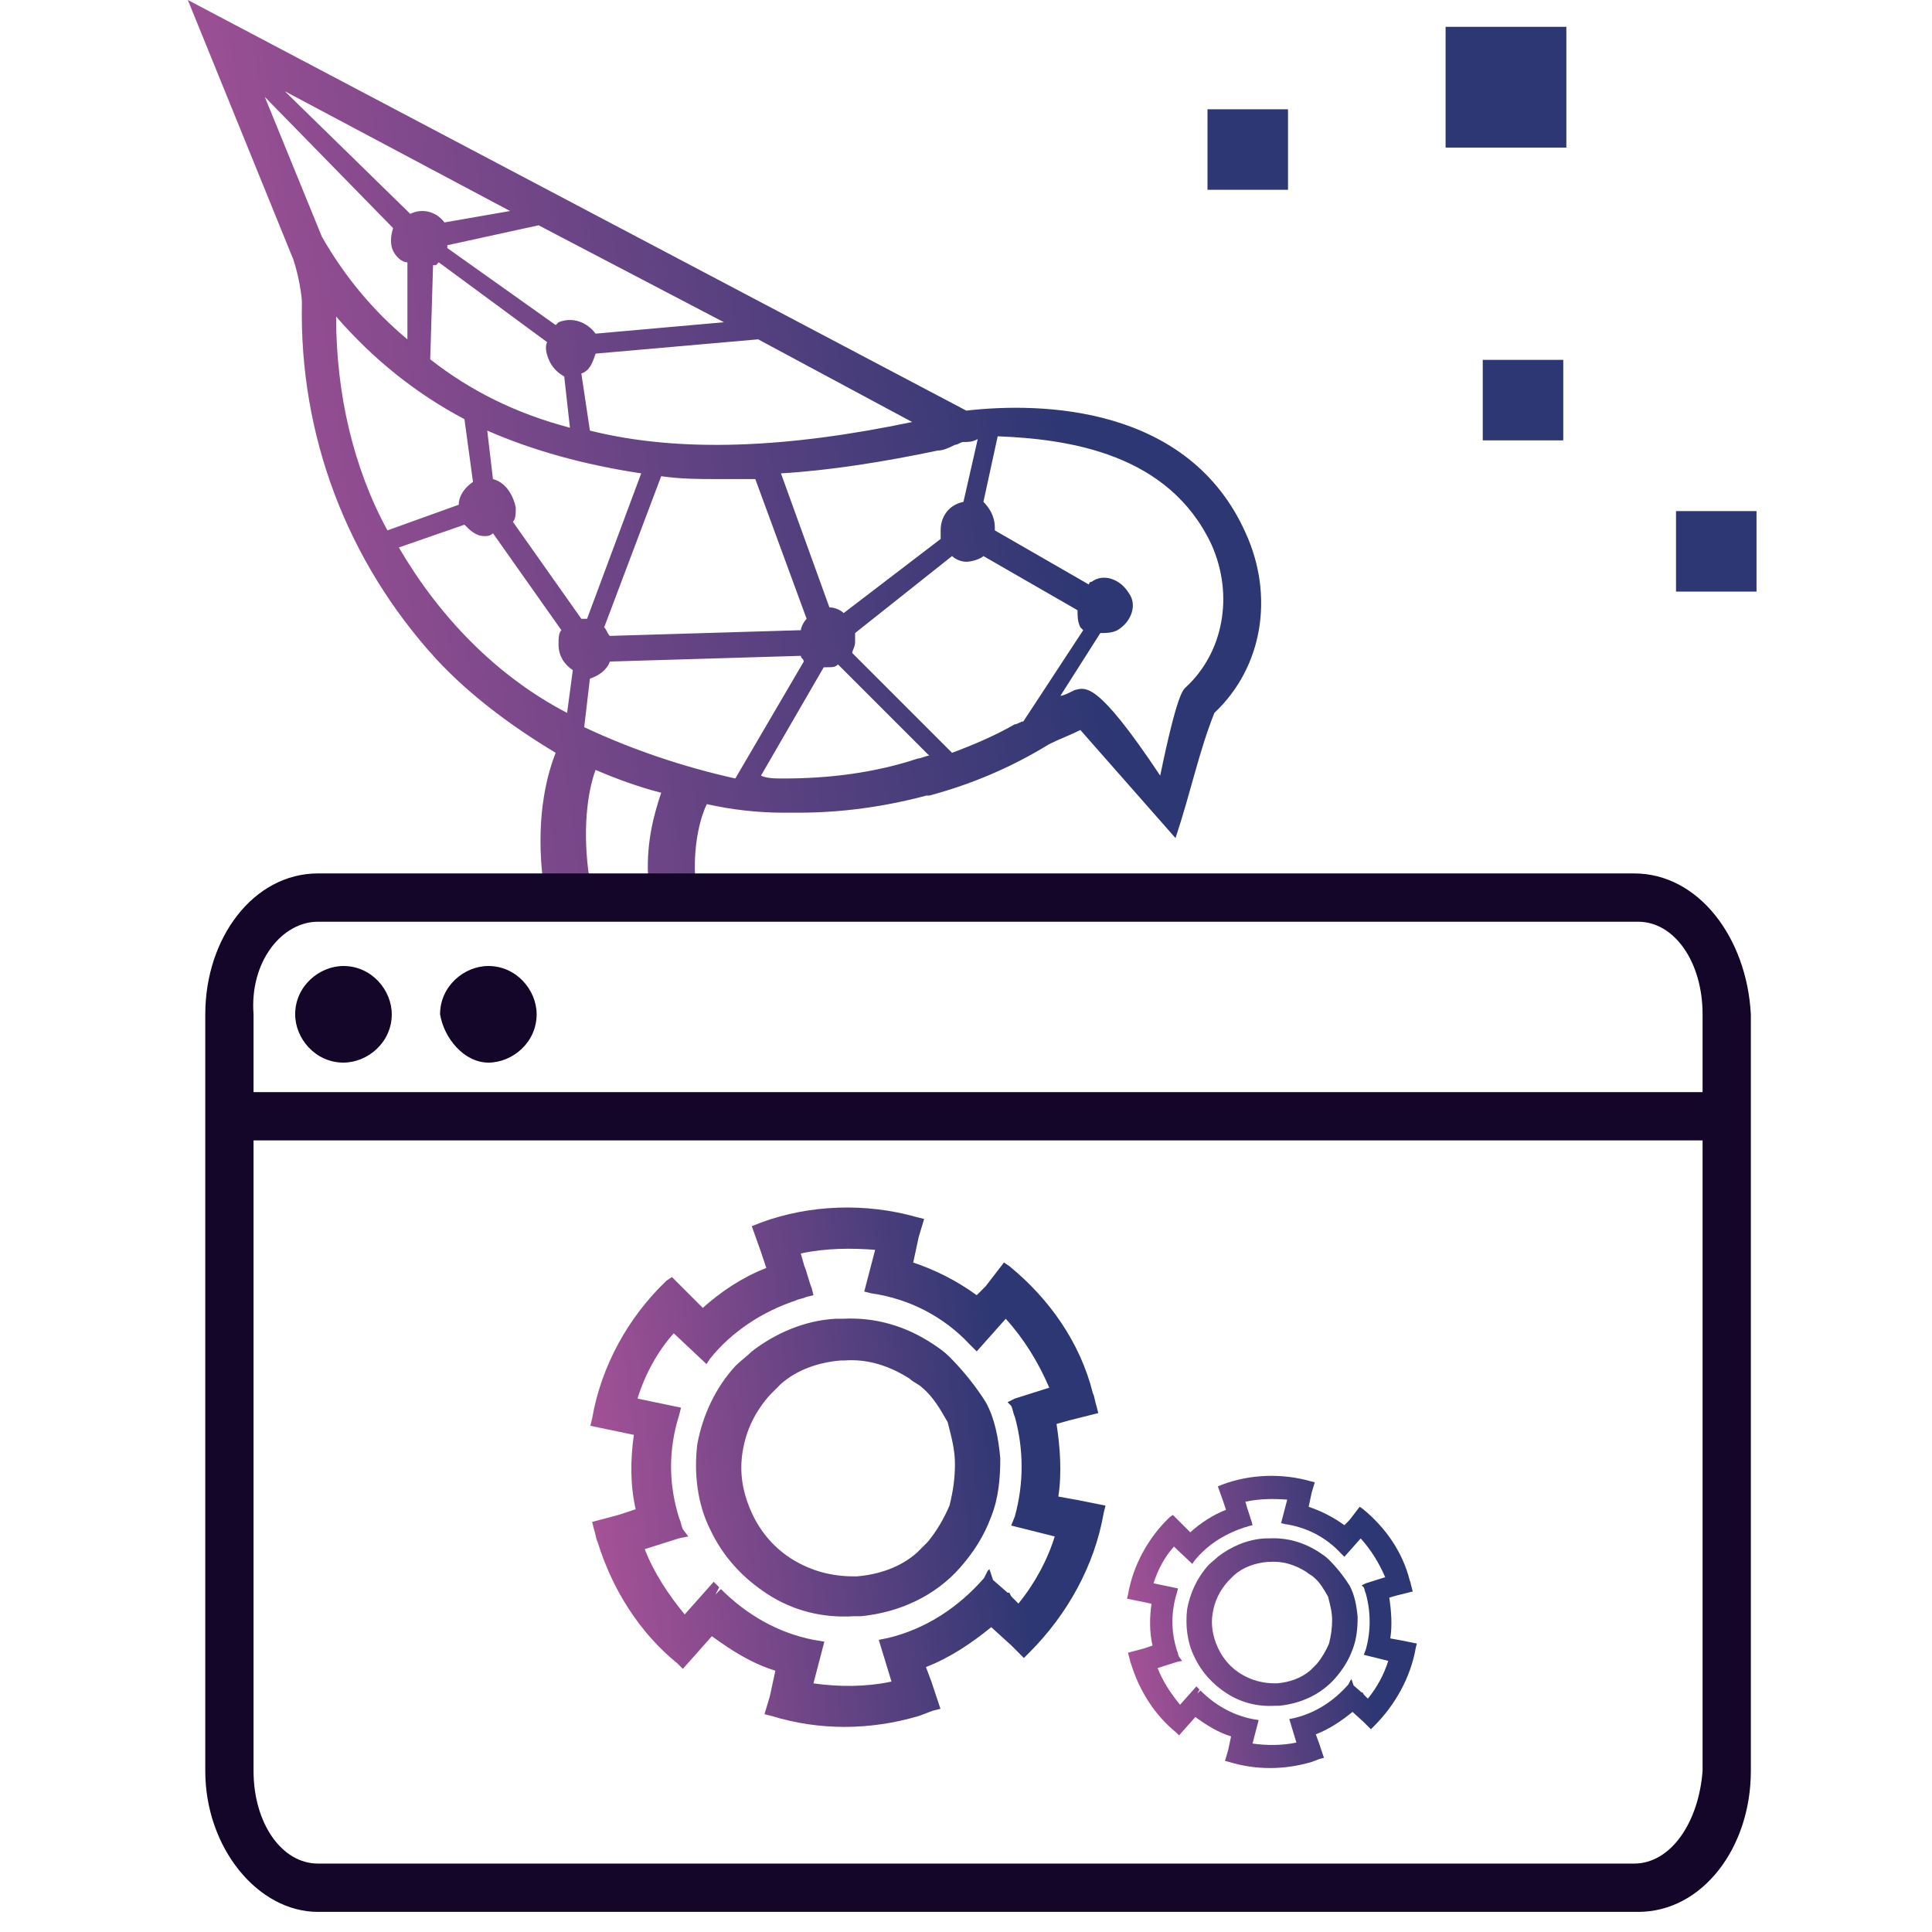 <svg width="72" height="72" viewBox="0 0 72 72" fill="none" xmlns="http://www.w3.org/2000/svg">
<path d="M36.012 15.303C38.775 14.984 44.3 15.09 46.426 19.872C47.489 22.21 47.063 24.867 45.257 26.567C44.674 28.026 44.387 29.494 43.808 31.233L40.262 27.205C39.837 27.418 39.518 27.524 39.093 27.736C37.711 28.586 36.224 29.224 34.63 29.649H34.523C32.929 30.074 31.335 30.287 29.741 30.287H29.21C28.254 30.287 27.297 30.18 26.341 29.968C26.139 30.371 25.842 31.349 25.903 32.629C25.5 33.5 20.345 34 20.2 32.5C19.985 30.28 20.421 28.776 20.709 28.055C19.115 27.098 17.52 25.929 16.245 24.548C12.951 20.935 11.145 16.259 11.251 11.265C11.251 11.052 11.144 10.308 10.932 9.671L7 0L36.012 15.303ZM22.196 28.692C21.969 29.298 21.688 30.606 21.93 32.5C21.984 32.923 23.999 33 24.15 32.629C24.089 31.32 24.396 30.276 24.641 29.543C23.791 29.33 22.94 29.011 22.196 28.692ZM22.727 24.654C22.621 24.973 22.303 25.186 21.984 25.292L21.771 27.099C23.578 27.949 25.491 28.587 27.403 29.012L29.954 24.654C29.954 24.548 29.848 24.548 29.848 24.441L22.727 24.654ZM31.23 24.761C31.123 24.867 31.017 24.867 30.805 24.867H30.698L28.36 28.905C28.573 29.011 28.891 29.012 29.21 29.012C30.91 29.012 32.611 28.799 34.205 28.268C34.311 28.267 34.524 28.161 34.63 28.161L31.23 24.761ZM36.649 18.703C36.862 18.916 37.074 19.235 37.074 19.66V19.766L40.581 21.785C40.581 21.785 40.581 21.679 40.688 21.679C41.112 21.36 41.749 21.573 42.068 22.104C42.387 22.529 42.175 23.166 41.644 23.485C41.431 23.592 41.218 23.592 41.006 23.592L39.519 25.93C39.625 25.93 39.837 25.823 40.05 25.717C40.475 25.61 40.9 25.399 43.237 28.905C43.875 25.823 44.088 25.717 44.194 25.61C45.576 24.335 46.001 22.21 45.15 20.297C43.556 16.897 39.837 16.365 37.181 16.259L36.649 18.703ZM36.649 20.723C36.543 20.829 36.224 20.934 36.012 20.935C35.799 20.935 35.587 20.829 35.48 20.723L31.867 23.592V23.91C31.867 24.123 31.761 24.23 31.761 24.336L35.48 28.055C36.33 27.736 37.075 27.417 37.818 26.992C37.925 26.992 38.031 26.886 38.137 26.886L40.368 23.485L40.262 23.379C40.156 23.166 40.156 22.954 40.156 22.741L36.649 20.723ZM14.864 20.403C16.352 22.954 18.477 25.186 21.134 26.567L21.347 24.974C21.028 24.761 20.815 24.442 20.815 24.017C20.815 23.804 20.815 23.592 20.921 23.485L18.371 19.872C18.265 19.978 18.158 19.979 18.052 19.979C17.733 19.978 17.52 19.766 17.308 19.554L14.864 20.403ZM22.516 23.379C22.622 23.485 22.621 23.592 22.727 23.698L29.848 23.485C29.848 23.379 29.954 23.167 30.061 23.061L28.148 17.854H26.766C26.022 17.854 25.384 17.853 24.641 17.747L22.516 23.379ZM18.371 17.854C18.796 17.96 19.114 18.385 19.221 18.916C19.221 19.128 19.221 19.341 19.114 19.447L21.665 23.061H21.878L23.896 17.641C21.771 17.322 19.858 16.791 18.158 16.047L18.371 17.854ZM36.437 16.365C36.224 16.471 36.118 16.472 35.905 16.472C35.799 16.472 35.692 16.578 35.586 16.578C35.373 16.684 35.161 16.79 34.948 16.79C32.929 17.215 30.91 17.534 29.104 17.641L30.91 22.636C31.122 22.636 31.335 22.741 31.441 22.848L35.055 20.085V19.766C35.055 19.235 35.374 18.809 35.905 18.703L36.437 16.365ZM12.526 11.796C12.526 14.665 13.163 17.428 14.438 19.766L17.096 18.81C17.096 18.491 17.308 18.172 17.627 17.959L17.308 15.621C15.501 14.665 13.908 13.39 12.526 11.796ZM22.196 13.178C22.09 13.496 21.984 13.815 21.665 13.921L21.984 16.047C25.385 16.897 29.423 16.684 33.992 15.727L28.254 12.646L22.196 13.178ZM16.245 9.883H16.139L16.033 13.39C17.521 14.559 19.221 15.409 21.24 15.94L21.027 14.027C20.815 13.921 20.602 13.709 20.496 13.496C20.39 13.284 20.283 12.964 20.39 12.752L16.352 9.776L16.245 9.883ZM11.995 8.82C12.845 10.308 13.907 11.584 15.183 12.646V9.776C14.97 9.776 14.758 9.564 14.651 9.352C14.545 9.139 14.545 8.821 14.651 8.502L9.869 3.613L11.995 8.82ZM16.671 9.139V9.245L20.709 12.114C20.815 12.008 20.815 12.009 20.815 12.009C21.347 11.796 21.878 12.009 22.196 12.434L26.979 12.009L20.071 8.396L16.671 9.139ZM15.289 7.97C15.714 7.757 16.246 7.864 16.564 8.289L19.009 7.864L10.613 3.4L15.289 7.97Z" fill="url(#paint0_linear_17409_7885)"/>
<path d="M60.9 32.55C63.3 32.55 65.099 34.95 65.249 37.8V66C65.249 68.85 63.45 71.25 61.05 71.25H11.85C9.6 71.25 7.65 68.85 7.65 66V37.8C7.65 34.95 9.45 32.55 11.85 32.55H60.9ZM9.449 66C9.45 67.95 10.5 69.45 11.85 69.45H60.9C62.25 69.45 63.299 67.95 63.45 66V42.5H9.449V66ZM11.85 34.35C10.5 34.35 9.299 35.85 9.449 37.8V40.7H63.45V37.8C63.45 35.85 62.4 34.35 61.05 34.35H11.85ZM12.8 36C13.85 36 14.6 36.9 14.6 37.8C14.6 38.85 13.7 39.6 12.8 39.6C11.75 39.6 11 38.7 11 37.8C11 36.75 11.9 36 12.8 36ZM18.2 36C19.249 36 19.999 36.9 19.999 37.8C19.999 38.85 19.099 39.6 18.2 39.6C17.299 39.599 16.55 38.7 16.4 37.8C16.4 36.75 17.3 36 18.2 36Z" fill="#130629"/>
<path d="M53.873 5.5L58.373 5.5L58.373 1L53.873 1L53.873 5.5Z" fill="#2D3773"/>
<path d="M55.258 16.411L58.258 16.411L58.258 13.411L55.258 13.411L55.258 16.411Z" fill="#2D3773"/>
<path d="M62.46 22.047L65.46 22.047L65.46 19.047L62.46 19.047L62.46 22.047Z" fill="#2D3773"/>
<path d="M45 7.073L48 7.073L48 4.073L45 4.073L45 7.073Z" fill="#2D3773"/>
<path fill-rule="evenodd" clip-rule="evenodd" d="M28.355 45.563C30.18 44.888 32.276 44.82 34.169 45.36L34.44 45.428L34.236 46.105L34.033 47.051C34.844 47.321 35.656 47.727 36.399 48.268L36.737 47.93L37.414 47.051L37.616 47.185C39.103 48.402 40.253 50.025 40.727 51.918C40.794 52.053 40.794 52.189 40.861 52.392L40.929 52.662L39.848 52.933L39.374 53.067C39.509 53.946 39.577 54.893 39.441 55.772L40.185 55.907L41.199 56.109L41.132 56.38C40.794 58.34 39.78 60.166 38.36 61.586L38.157 61.788L37.684 61.315L36.94 60.639C36.197 61.247 35.385 61.788 34.507 62.126L34.71 62.667L35.048 63.682L34.777 63.749C34.575 63.816 34.439 63.884 34.236 63.951C32.411 64.492 30.518 64.492 28.761 63.951L28.49 63.884L28.692 63.208L28.895 62.262C28.017 61.991 27.273 61.517 26.529 60.977L25.448 62.194L25.245 61.991C23.826 60.842 22.811 59.219 22.27 57.462C22.203 57.327 22.202 57.191 22.135 56.988L22.067 56.718L23.082 56.447L23.69 56.245C23.488 55.366 23.487 54.419 23.622 53.473L22 53.135L22.067 52.864C22.405 50.904 23.419 49.078 24.839 47.727L25.042 47.592L26.191 48.741C26.867 48.133 27.679 47.592 28.558 47.254L28.355 46.645L28.017 45.698L28.355 45.563ZM32.614 46.577C31.736 46.51 30.788 46.51 29.842 46.713L29.977 47.185C30.045 47.321 30.18 47.862 30.248 47.997L30.315 48.268L30.045 48.335C29.91 48.402 29.775 48.403 29.64 48.471C28.423 48.876 27.273 49.62 26.462 50.634L26.326 50.837L26.259 50.769L25.109 49.688C24.501 50.363 24.028 51.242 23.758 52.121L25.38 52.459L25.312 52.73C24.907 54.014 24.907 55.299 25.312 56.583C25.38 56.718 25.381 56.853 25.448 56.988L25.65 57.259L25.312 57.326L24.028 57.732C24.366 58.611 24.907 59.422 25.516 60.166L26.597 58.949L26.8 59.151L26.665 59.422L26.867 59.22C27.814 60.166 28.963 60.842 30.315 61.112L30.721 61.18L30.315 62.734C31.262 62.87 32.276 62.87 33.223 62.667L32.749 61.112L33.087 61.045C34.506 60.707 35.724 59.895 36.67 58.813L36.806 58.543L36.873 58.476L37.008 58.881L37.549 59.355H37.616L37.684 59.49L37.954 59.76C38.562 59.016 39.036 58.138 39.307 57.259L37.684 56.853L37.819 56.516C38.157 55.299 38.157 54.014 37.819 52.797C37.752 52.662 37.751 52.527 37.684 52.392L37.549 52.256L37.819 52.121L39.103 51.715C38.698 50.769 38.157 49.89 37.481 49.147L36.399 50.363L36.129 50.093C35.183 49.079 33.898 48.403 32.478 48.2L32.208 48.133L32.614 46.577ZM31.396 49.147C32.613 49.079 33.762 49.417 34.776 50.093C34.979 50.228 35.182 50.364 35.385 50.566C35.925 51.107 36.399 51.715 36.737 52.256C37.075 52.864 37.211 53.608 37.278 54.352C37.278 55.095 37.21 55.84 36.94 56.516C36.669 57.259 36.264 57.867 35.791 58.408C34.845 59.49 33.492 60.098 32.072 60.233H31.802C30.653 60.301 29.571 60.03 28.625 59.422C27.678 58.813 26.934 58.002 26.461 56.988C25.988 56.042 25.853 54.893 25.988 53.812C26.191 52.73 26.665 51.715 27.408 50.904C27.611 50.702 27.814 50.566 28.017 50.363C28.895 49.687 29.977 49.214 31.126 49.147H31.396ZM33.898 51.378C33.154 50.905 32.343 50.634 31.464 50.701H31.329C30.518 50.769 29.706 51.039 29.098 51.58C28.962 51.715 28.828 51.851 28.692 51.986C28.152 52.595 27.813 53.271 27.678 54.082C27.543 54.893 27.679 55.636 28.017 56.38C28.355 57.123 28.895 57.732 29.571 58.138C30.247 58.543 30.991 58.746 31.802 58.746H31.938C32.749 58.678 33.56 58.408 34.168 57.867C34.303 57.732 34.439 57.597 34.574 57.462C34.912 57.056 35.182 56.583 35.385 56.109C35.52 55.569 35.588 55.095 35.588 54.555C35.588 54.014 35.453 53.541 35.317 53C35.047 52.527 34.777 52.054 34.371 51.716C34.236 51.581 34.033 51.513 33.898 51.378Z" fill="url(#paint1_linear_17409_7885)"/>
<path fill-rule="evenodd" clip-rule="evenodd" d="M45.575 55.317C46.602 54.937 47.781 54.898 48.846 55.203L48.998 55.241L48.884 55.621L48.77 56.154C49.226 56.306 49.682 56.534 50.101 56.839L50.291 56.648L50.671 56.154L50.785 56.23C51.622 56.915 52.269 57.828 52.535 58.892C52.573 58.968 52.573 59.044 52.61 59.158L52.648 59.31L52.04 59.462L51.774 59.539C51.85 60.033 51.888 60.565 51.812 61.059L52.23 61.135L52.801 61.25L52.763 61.402C52.572 62.505 52.002 63.532 51.203 64.331L51.09 64.444L50.823 64.178L50.405 63.797C49.987 64.14 49.53 64.444 49.036 64.634L49.149 64.939L49.34 65.509L49.188 65.547C49.074 65.585 48.998 65.624 48.884 65.662C47.857 65.966 46.791 65.966 45.803 65.662L45.651 65.624L45.765 65.243L45.879 64.71C45.385 64.558 44.966 64.292 44.548 63.988L43.94 64.672L43.825 64.558C43.027 63.912 42.457 62.999 42.152 62.01C42.114 61.934 42.114 61.858 42.076 61.744L42.038 61.592L42.608 61.44L42.951 61.326C42.837 60.831 42.837 60.299 42.913 59.766L42 59.577L42.038 59.424C42.228 58.322 42.799 57.294 43.598 56.534L43.711 56.458L44.358 57.104C44.739 56.762 45.195 56.457 45.69 56.267L45.575 55.925L45.385 55.393L45.575 55.317ZM47.971 55.887C47.477 55.849 46.944 55.849 46.412 55.964L46.487 56.23C46.525 56.307 46.602 56.61 46.64 56.686L46.678 56.839L46.525 56.877C46.45 56.914 46.374 56.914 46.298 56.952C45.613 57.18 44.966 57.599 44.51 58.169L44.434 58.283L44.395 58.246L43.749 57.636C43.407 58.017 43.141 58.511 42.989 59.005L43.901 59.196L43.863 59.348C43.635 60.071 43.635 60.794 43.863 61.516C43.901 61.592 43.902 61.668 43.94 61.744L44.054 61.896L43.863 61.934L43.141 62.163C43.331 62.657 43.635 63.114 43.977 63.532L44.586 62.847L44.7 62.962L44.624 63.113L44.738 63C45.271 63.532 45.917 63.912 46.678 64.064L46.906 64.102L46.678 64.977C47.21 65.053 47.781 65.053 48.313 64.939L48.047 64.064L48.237 64.026C49.036 63.836 49.721 63.38 50.253 62.771L50.329 62.619L50.367 62.581L50.443 62.809L50.747 63.075H50.785L50.823 63.151L50.976 63.303C51.318 62.885 51.584 62.39 51.736 61.896L50.823 61.669L50.899 61.478C51.09 60.794 51.09 60.071 50.899 59.386C50.861 59.31 50.861 59.234 50.823 59.158L50.747 59.082L50.899 59.005L51.622 58.778C51.394 58.246 51.089 57.751 50.709 57.333L50.101 58.017L49.948 57.865C49.416 57.294 48.693 56.914 47.895 56.8L47.743 56.762L47.971 55.887ZM47.286 57.332C47.971 57.294 48.617 57.484 49.188 57.865C49.302 57.941 49.416 58.016 49.53 58.13C49.834 58.435 50.1 58.777 50.29 59.082C50.48 59.424 50.557 59.842 50.595 60.26C50.595 60.679 50.556 61.097 50.404 61.477C50.252 61.895 50.024 62.238 49.758 62.543C49.225 63.151 48.465 63.493 47.666 63.569H47.515C46.868 63.607 46.259 63.455 45.727 63.113C45.194 62.771 44.776 62.314 44.51 61.744C44.244 61.211 44.167 60.565 44.243 59.957C44.357 59.348 44.624 58.777 45.042 58.321C45.156 58.207 45.271 58.13 45.385 58.016C45.879 57.636 46.487 57.37 47.134 57.332H47.286ZM47.324 58.207H47.248C46.792 58.245 46.335 58.397 45.993 58.701L45.765 58.929C45.461 59.272 45.27 59.652 45.194 60.108C45.118 60.564 45.195 60.983 45.385 61.401C45.575 61.819 45.879 62.162 46.259 62.39C46.639 62.618 47.058 62.733 47.515 62.733H47.59C48.046 62.695 48.503 62.542 48.846 62.238L49.073 62.01C49.263 61.782 49.416 61.516 49.53 61.25C49.606 60.945 49.644 60.679 49.644 60.375C49.644 60.07 49.568 59.804 49.492 59.5C49.34 59.233 49.187 58.967 48.959 58.777C48.883 58.701 48.769 58.663 48.693 58.587C48.275 58.321 47.819 58.169 47.324 58.207Z" fill="url(#paint2_linear_17409_7885)"/>
<defs>
<linearGradient id="paint0_linear_17409_7885" x1="38.26" y1="6.015" x2="1.891" y2="11.298" gradientUnits="userSpaceOnUse">
<stop stop-color="#2D3773"/>
<stop offset="1" stop-color="#B4559B"/>
</linearGradient>
<linearGradient id="paint1_linear_17409_7885" x1="37.004" y1="48.48" x2="19.435" y2="50.597" gradientUnits="userSpaceOnUse">
<stop stop-color="#2D3773"/>
<stop offset="1" stop-color="#B4559B"/>
</linearGradient>
<linearGradient id="paint2_linear_17409_7885" x1="50.441" y1="56.958" x2="40.557" y2="58.149" gradientUnits="userSpaceOnUse">
<stop stop-color="#2D3773"/>
<stop offset="1" stop-color="#B4559B"/>
</linearGradient>
</defs>
</svg>
